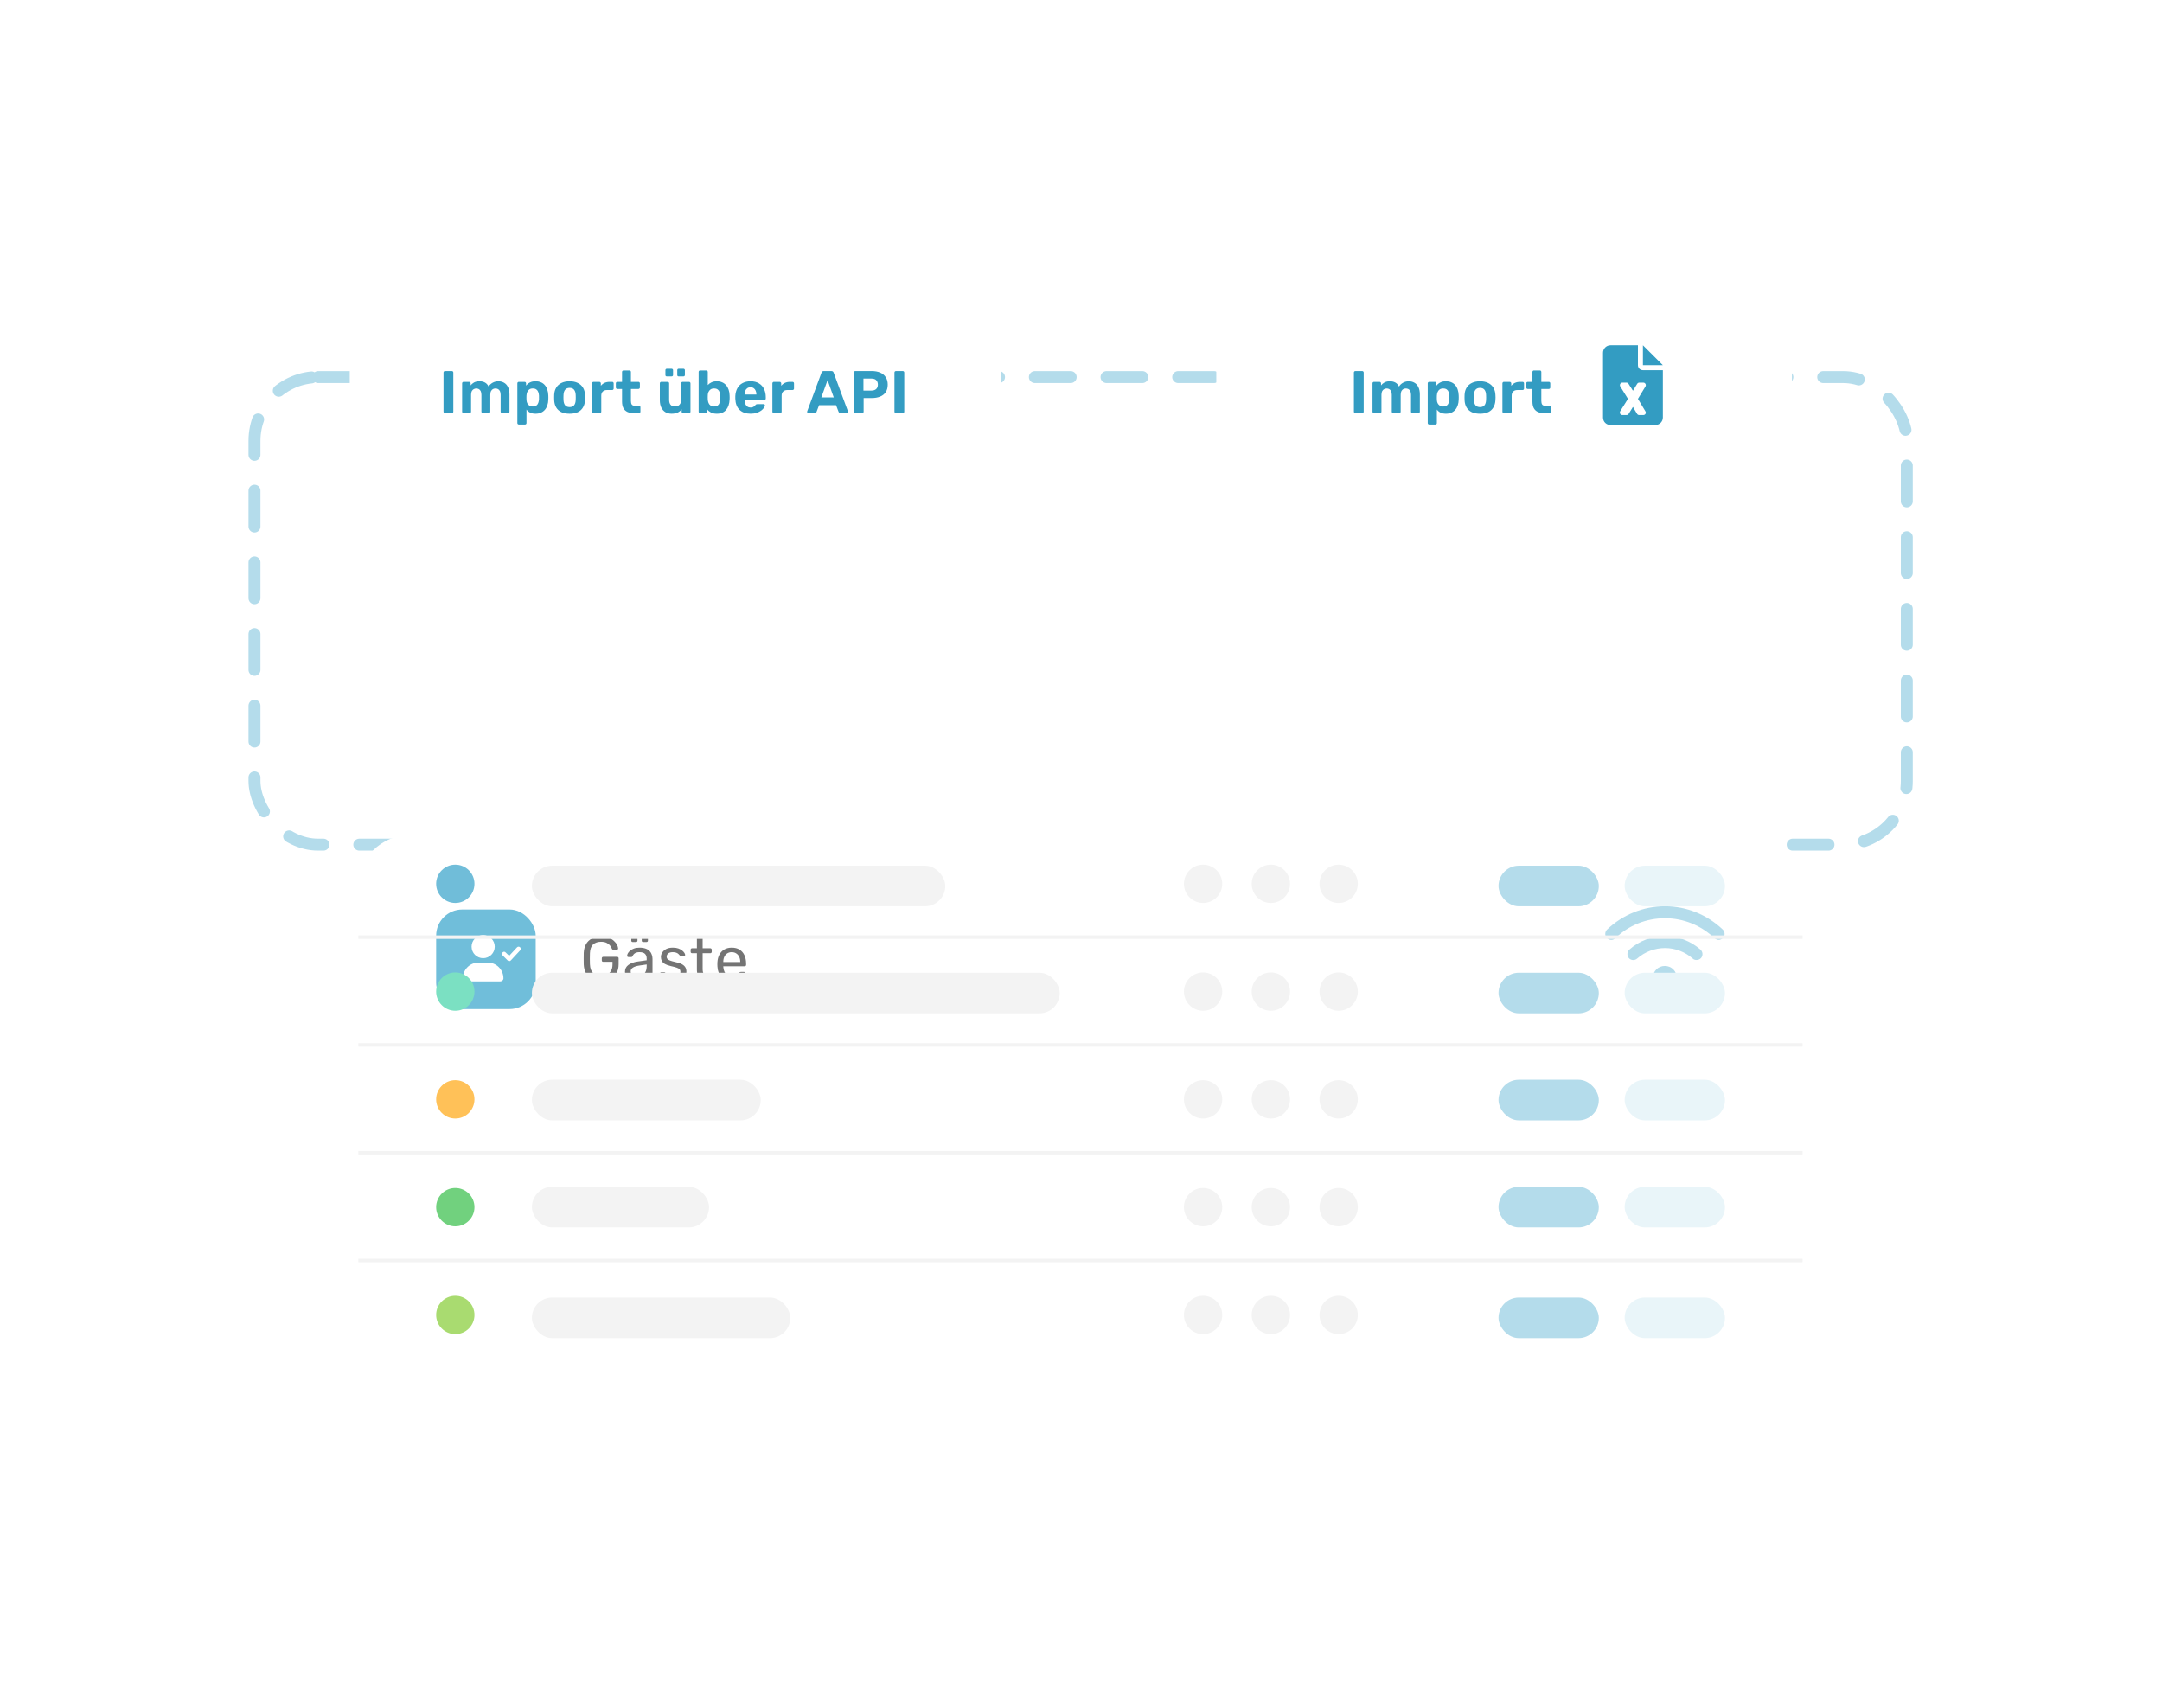 <svg width="543" height="429" viewBox="0 0 543 429" fill="none" xmlns="http://www.w3.org/2000/svg">
<rect x="63.913" y="94.707" width="414.993" height="117.424" rx="16" stroke="#B4DCEB" stroke-width="3" stroke-linecap="round" stroke-linejoin="round" stroke-dasharray="9 9"/>
<g filter="url(#filter0_dddd_1811_164)">
<rect x="89.841" y="148.276" width="363.138" height="207.52" rx="13.223" fill="white"/>
<path d="M418.134 181.197C419.82 181.197 421.131 182.509 421.131 184.195C421.131 185.834 419.773 187.192 418.134 187.192C416.448 187.192 415.136 185.834 415.136 184.195C415.136 182.509 416.448 181.197 418.134 181.197ZM418.181 173.704C421.459 173.704 424.597 174.922 427.079 177.076C427.688 177.638 427.782 178.575 427.22 179.23C426.892 179.558 426.517 179.699 426.096 179.699C425.721 179.699 425.393 179.605 425.112 179.324C423.192 177.638 420.71 176.701 418.181 176.701C415.605 176.701 413.123 177.638 411.202 179.324C410.594 179.886 409.657 179.839 409.095 179.23C408.58 178.575 408.626 177.638 409.235 177.076C411.718 174.875 414.855 173.704 418.181 173.704ZM432.699 172.065C433.261 172.627 433.308 173.61 432.746 174.172C432.418 174.5 432.044 174.641 431.669 174.641C431.294 174.641 430.92 174.5 430.592 174.219C427.22 170.987 422.817 169.208 418.181 169.208C413.497 169.208 409.048 170.987 405.723 174.219C405.114 174.828 404.177 174.781 403.568 174.172C403.006 173.61 403.053 172.627 403.615 172.065C407.549 168.318 412.701 166.21 418.181 166.21C423.613 166.21 428.765 168.318 432.699 172.065Z" fill="#B4DCEB"/>
<path d="M150.962 184.987C150.05 184.987 149.273 184.816 148.631 184.475C147.999 184.133 147.512 183.651 147.171 183.03C146.839 182.408 146.653 181.678 146.611 180.839C146.601 180.383 146.596 179.902 146.596 179.394C146.596 178.876 146.601 178.384 146.611 177.918C146.653 177.079 146.839 176.354 147.171 175.743C147.512 175.132 148.005 174.655 148.647 174.313C149.289 173.972 150.061 173.801 150.962 173.801C151.697 173.801 152.334 173.904 152.873 174.111C153.411 174.319 153.852 174.583 154.193 174.904C154.546 175.215 154.805 175.541 154.97 175.883C155.146 176.224 155.24 176.525 155.25 176.784C155.26 176.877 155.234 176.955 155.172 177.017C155.11 177.069 155.027 177.095 154.924 177.095H154.007C153.903 177.095 153.826 177.074 153.774 177.032C153.733 176.991 153.691 176.918 153.65 176.815C153.556 176.546 153.401 176.281 153.184 176.022C152.976 175.764 152.692 175.551 152.329 175.385C151.977 175.209 151.521 175.121 150.962 175.121C150.143 175.121 149.481 175.344 148.973 175.789C148.476 176.235 148.206 176.97 148.165 177.996C148.134 178.918 148.134 179.839 148.165 180.761C148.206 181.797 148.481 182.543 148.989 182.999C149.496 183.444 150.159 183.667 150.977 183.667C151.526 183.667 152.013 183.568 152.438 183.372C152.873 183.164 153.215 182.848 153.463 182.424C153.712 181.999 153.836 181.46 153.836 180.808V180.155H151.506C151.402 180.155 151.314 180.124 151.241 180.062C151.179 179.99 151.148 179.896 151.148 179.782V179.285C151.148 179.171 151.179 179.083 151.241 179.021C151.314 178.949 151.402 178.912 151.506 178.912H155.017C155.131 178.912 155.219 178.949 155.281 179.021C155.343 179.083 155.374 179.171 155.374 179.285V180.777C155.374 181.626 155.198 182.367 154.846 182.999C154.504 183.63 154.002 184.123 153.339 184.475C152.676 184.816 151.884 184.987 150.962 184.987ZM159.797 184.987C159.279 184.987 158.808 184.884 158.383 184.677C157.959 184.469 157.617 184.19 157.358 183.838C157.099 183.485 156.969 183.087 156.969 182.641C156.969 181.927 157.259 181.357 157.839 180.932C158.42 180.508 159.176 180.228 160.108 180.093L162.423 179.767V179.316C162.423 178.819 162.278 178.431 161.988 178.151C161.708 177.871 161.247 177.732 160.605 177.732C160.139 177.732 159.761 177.825 159.471 178.011C159.191 178.198 158.994 178.436 158.88 178.726C158.818 178.881 158.71 178.959 158.554 178.959H157.855C157.741 178.959 157.653 178.928 157.591 178.866C157.539 178.793 157.513 178.71 157.513 178.617C157.513 178.462 157.57 178.27 157.684 178.042C157.808 177.814 157.995 177.592 158.243 177.374C158.492 177.157 158.808 176.975 159.191 176.83C159.585 176.675 160.061 176.597 160.621 176.597C161.242 176.597 161.765 176.68 162.19 176.846C162.615 177.001 162.946 177.214 163.184 177.483C163.433 177.752 163.609 178.058 163.713 178.4C163.826 178.741 163.883 179.088 163.883 179.441V184.475C163.883 184.578 163.847 184.666 163.775 184.739C163.713 184.801 163.63 184.832 163.526 184.832H162.811C162.697 184.832 162.609 184.801 162.547 184.739C162.485 184.666 162.454 184.578 162.454 184.475V183.807C162.319 183.993 162.138 184.179 161.91 184.366C161.682 184.542 161.398 184.692 161.056 184.816C160.714 184.93 160.294 184.987 159.797 184.987ZM160.123 183.822C160.548 183.822 160.937 183.734 161.289 183.558C161.641 183.372 161.915 183.087 162.112 182.703C162.319 182.32 162.423 181.839 162.423 181.258V180.823L160.621 181.088C159.885 181.191 159.331 181.367 158.958 181.616C158.585 181.854 158.399 182.16 158.399 182.533C158.399 182.823 158.482 183.066 158.647 183.263C158.824 183.449 159.041 183.589 159.3 183.682C159.569 183.776 159.844 183.822 160.123 183.822ZM161.537 175.183C161.423 175.183 161.335 175.152 161.273 175.09C161.211 175.028 161.18 174.945 161.18 174.842V174.003C161.18 173.899 161.211 173.816 161.273 173.754C161.335 173.682 161.423 173.645 161.537 173.645H162.376C162.48 173.645 162.563 173.682 162.625 173.754C162.697 173.816 162.734 173.899 162.734 174.003V174.842C162.734 174.945 162.697 175.028 162.625 175.09C162.563 175.152 162.48 175.183 162.376 175.183H161.537ZM158.896 175.183C158.792 175.183 158.71 175.152 158.647 175.09C158.585 175.028 158.554 174.945 158.554 174.842V174.003C158.554 173.899 158.585 173.816 158.647 173.754C158.71 173.682 158.792 173.645 158.896 173.645H159.751C159.854 173.645 159.937 173.682 159.999 173.754C160.072 173.816 160.108 173.899 160.108 174.003V174.842C160.108 174.945 160.072 175.028 159.999 175.09C159.937 175.152 159.854 175.183 159.751 175.183H158.896ZM169.069 184.987C168.489 184.987 167.992 184.915 167.578 184.77C167.163 184.625 166.827 184.449 166.568 184.242C166.309 184.034 166.112 183.827 165.977 183.62C165.853 183.413 165.786 183.247 165.775 183.123C165.765 183.009 165.801 182.921 165.884 182.859C165.967 182.797 166.05 182.766 166.133 182.766H166.816C166.878 182.766 166.925 182.776 166.956 182.797C166.997 182.807 167.049 182.848 167.111 182.921C167.246 183.066 167.396 183.211 167.562 183.356C167.728 183.501 167.93 183.62 168.168 183.713C168.417 183.807 168.722 183.853 169.085 183.853C169.613 183.853 170.048 183.755 170.39 183.558C170.732 183.351 170.902 183.05 170.902 182.657C170.902 182.398 170.83 182.191 170.685 182.035C170.55 181.88 170.302 181.74 169.939 181.616C169.587 181.492 169.1 181.362 168.479 181.227C167.857 181.082 167.365 180.906 167.003 180.699C166.64 180.482 166.381 180.228 166.226 179.938C166.07 179.637 165.993 179.301 165.993 178.928C165.993 178.545 166.107 178.177 166.335 177.825C166.562 177.462 166.894 177.167 167.329 176.939C167.774 176.711 168.328 176.597 168.991 176.597C169.53 176.597 169.991 176.665 170.374 176.799C170.757 176.934 171.073 177.105 171.322 177.312C171.571 177.509 171.757 177.706 171.881 177.902C172.006 178.099 172.073 178.265 172.083 178.4C172.094 178.503 172.063 178.591 171.99 178.664C171.918 178.726 171.835 178.757 171.741 178.757H171.089C171.016 178.757 170.954 178.741 170.902 178.71C170.861 178.679 170.82 178.643 170.778 178.602C170.675 178.467 170.55 178.332 170.405 178.198C170.271 178.063 170.089 177.954 169.861 177.871C169.644 177.778 169.354 177.732 168.991 177.732C168.474 177.732 168.085 177.84 167.826 178.058C167.567 178.275 167.438 178.55 167.438 178.881C167.438 179.078 167.495 179.254 167.609 179.41C167.723 179.565 167.94 179.705 168.261 179.829C168.582 179.953 169.059 180.088 169.691 180.233C170.374 180.368 170.913 180.549 171.306 180.777C171.7 181.005 171.98 181.269 172.145 181.569C172.311 181.87 172.394 182.217 172.394 182.61C172.394 183.045 172.265 183.444 172.006 183.807C171.757 184.169 171.384 184.459 170.887 184.677C170.4 184.884 169.794 184.987 169.069 184.987ZM177.487 184.832C176.907 184.832 176.436 184.723 176.073 184.506C175.711 184.278 175.446 183.962 175.281 183.558C175.115 183.144 175.032 182.657 175.032 182.097V177.996H173.82C173.717 177.996 173.629 177.965 173.556 177.902C173.494 177.83 173.463 177.742 173.463 177.638V177.11C173.463 177.006 173.494 176.924 173.556 176.861C173.629 176.789 173.717 176.753 173.82 176.753H175.032V174.158C175.032 174.054 175.063 173.972 175.125 173.909C175.198 173.837 175.286 173.801 175.389 173.801H176.12C176.223 173.801 176.306 173.837 176.368 173.909C176.441 173.972 176.477 174.054 176.477 174.158V176.753H178.404C178.507 176.753 178.59 176.789 178.652 176.861C178.725 176.924 178.761 177.006 178.761 177.11V177.638C178.761 177.742 178.725 177.83 178.652 177.902C178.59 177.965 178.507 177.996 178.404 177.996H176.477V181.989C176.477 182.476 176.56 182.859 176.726 183.138C176.891 183.418 177.187 183.558 177.611 183.558H178.559C178.663 183.558 178.745 183.594 178.808 183.667C178.88 183.729 178.916 183.812 178.916 183.915V184.475C178.916 184.578 178.88 184.666 178.808 184.739C178.745 184.801 178.663 184.832 178.559 184.832H177.487ZM183.774 184.987C182.707 184.987 181.857 184.661 181.226 184.009C180.594 183.346 180.247 182.444 180.185 181.305C180.174 181.17 180.169 181 180.169 180.792C180.169 180.575 180.174 180.399 180.185 180.264C180.226 179.529 180.397 178.886 180.697 178.337C180.998 177.778 181.407 177.348 181.925 177.048C182.453 176.748 183.069 176.597 183.774 176.597C184.561 176.597 185.219 176.763 185.747 177.095C186.286 177.426 186.695 177.897 186.974 178.508C187.254 179.12 187.394 179.834 187.394 180.653V180.917C187.394 181.031 187.358 181.119 187.285 181.181C187.223 181.243 187.14 181.274 187.036 181.274H181.661C181.661 181.284 181.661 181.305 181.661 181.336C181.661 181.367 181.661 181.393 181.661 181.414C181.681 181.839 181.775 182.237 181.94 182.61C182.106 182.973 182.344 183.268 182.655 183.496C182.966 183.724 183.339 183.838 183.774 183.838C184.147 183.838 184.457 183.781 184.706 183.667C184.955 183.553 185.157 183.429 185.312 183.294C185.467 183.149 185.571 183.04 185.623 182.968C185.716 182.833 185.788 182.755 185.84 182.735C185.892 182.703 185.975 182.688 186.089 182.688H186.835C186.938 182.688 187.021 182.719 187.083 182.781C187.156 182.833 187.187 182.911 187.176 183.014C187.166 183.17 187.083 183.361 186.928 183.589C186.772 183.807 186.55 184.024 186.26 184.242C185.97 184.459 185.617 184.64 185.203 184.785C184.789 184.92 184.312 184.987 183.774 184.987ZM181.661 180.202H185.918V180.155C185.918 179.689 185.83 179.275 185.654 178.912C185.488 178.55 185.245 178.265 184.923 178.058C184.602 177.84 184.219 177.732 183.774 177.732C183.328 177.732 182.945 177.84 182.624 178.058C182.313 178.265 182.075 178.55 181.909 178.912C181.744 179.275 181.661 179.689 181.661 180.155V180.202Z" fill="#747474"/>
<rect x="109.853" y="167.329" width="24.381" height="24.381" rx="6.251" fill="#70BEDA" stroke="#70BEDA" stroke-width="0.622"/>
<path d="M122.485 180.342C124.667 180.342 126.44 182.115 126.44 184.297C126.44 184.729 126.076 185.07 125.644 185.07H117.03C116.598 185.07 116.257 184.729 116.257 184.297C116.257 182.115 118.007 180.342 120.189 180.342H122.485ZM121.348 179.251C119.734 179.251 118.439 177.956 118.439 176.342C118.439 174.751 119.734 173.432 121.348 173.432C122.939 173.432 124.258 174.751 124.258 176.342C124.258 177.956 122.939 179.251 121.348 179.251ZM130.622 176.501C130.849 176.705 130.849 177.046 130.645 177.274L128.281 179.819C128.19 179.933 128.031 179.978 127.894 179.978C127.735 179.978 127.599 179.933 127.508 179.819L126.235 178.546C126.008 178.342 126.008 178.001 126.235 177.796C126.44 177.569 126.781 177.569 126.985 177.796L127.872 178.66L129.849 176.524C130.054 176.296 130.395 176.296 130.622 176.501Z" fill="white"/>
</g>
<g style="mix-blend-mode:multiply">
<path d="M89.996 316.577H452.727" stroke="#F3F3F3" stroke-width="0.877" stroke-miterlimit="10"/>
</g>
<g style="mix-blend-mode:multiply">
<path d="M89.996 289.507H452.727" stroke="#F3F3F3" stroke-width="0.877" stroke-miterlimit="10"/>
</g>
<g style="mix-blend-mode:multiply">
<path d="M89.996 262.438H452.727" stroke="#F3F3F3" stroke-width="0.877" stroke-miterlimit="10"/>
</g>
<g style="mix-blend-mode:multiply">
<path d="M89.996 235.367H452.727" stroke="#F3F3F3" stroke-width="0.877" stroke-miterlimit="10"/>
</g>
<path d="M114.352 226.783C117.009 226.783 119.164 224.629 119.164 221.972C119.164 219.314 117.009 217.16 114.352 217.16C111.695 217.16 109.541 219.314 109.541 221.972C109.541 224.629 111.695 226.783 114.352 226.783Z" fill="#70BDD9"/>
<path d="M114.352 253.853C117.009 253.853 119.164 251.699 119.164 249.042C119.164 246.385 117.009 244.23 114.352 244.23C111.695 244.23 109.541 246.385 109.541 249.042C109.541 251.699 111.695 253.853 114.352 253.853Z" fill="#7BE0C2"/>
<path d="M114.352 280.923C117.009 280.923 119.164 278.769 119.164 276.111C119.164 273.454 117.009 271.3 114.352 271.3C111.695 271.3 109.541 273.454 109.541 276.111C109.541 278.769 111.695 280.923 114.352 280.923Z" fill="#FFC158"/>
<path d="M114.352 307.991C117.009 307.991 119.164 305.837 119.164 303.18C119.164 300.522 117.009 298.368 114.352 298.368C111.695 298.368 109.541 300.522 109.541 303.18C109.541 305.837 111.695 307.991 114.352 307.991Z" fill="#71D17E"/>
<path d="M114.352 335.071C117.009 335.071 119.164 332.917 119.164 330.26C119.164 327.602 117.009 325.448 114.352 325.448C111.695 325.448 109.541 327.602 109.541 330.26C109.541 332.917 111.695 335.071 114.352 335.071Z" fill="#A9DB70"/>
<path d="M302.16 226.784C304.817 226.784 306.972 224.63 306.972 221.973C306.972 219.315 304.817 217.161 302.16 217.161C299.503 217.161 297.349 219.315 297.349 221.973C297.349 224.63 299.503 226.784 302.16 226.784Z" fill="#F3F3F3"/>
<path d="M302.16 253.853C304.817 253.853 306.972 251.699 306.972 249.042C306.972 246.385 304.817 244.23 302.16 244.23C299.503 244.23 297.349 246.385 297.349 249.042C297.349 251.699 299.503 253.853 302.16 253.853Z" fill="#F3F3F3"/>
<path d="M302.16 280.923C304.817 280.923 306.972 278.769 306.972 276.111C306.972 273.454 304.817 271.3 302.16 271.3C299.503 271.3 297.349 273.454 297.349 276.111C297.349 278.769 299.503 280.923 302.16 280.923Z" fill="#F3F3F3"/>
<path d="M302.16 307.992C304.817 307.992 306.972 305.838 306.972 303.181C306.972 300.523 304.817 298.369 302.16 298.369C299.503 298.369 297.349 300.523 297.349 303.181C297.349 305.838 299.503 307.992 302.16 307.992Z" fill="#F3F3F3"/>
<path d="M302.16 335.071C304.817 335.071 306.972 332.917 306.972 330.26C306.972 327.602 304.817 325.448 302.16 325.448C299.503 325.448 297.349 327.602 297.349 330.26C297.349 332.917 299.503 335.071 302.16 335.071Z" fill="#F3F3F3"/>
<path d="M319.186 226.784C321.844 226.784 323.998 224.63 323.998 221.973C323.998 219.315 321.844 217.161 319.186 217.161C316.529 217.161 314.375 219.315 314.375 221.973C314.375 224.63 316.529 226.784 319.186 226.784Z" fill="#F3F3F3"/>
<path d="M319.186 253.853C321.844 253.853 323.998 251.699 323.998 249.042C323.998 246.385 321.844 244.23 319.186 244.23C316.529 244.23 314.375 246.385 314.375 249.042C314.375 251.699 316.529 253.853 319.186 253.853Z" fill="#F3F3F3"/>
<path d="M319.186 280.923C321.844 280.923 323.998 278.769 323.998 276.111C323.998 273.454 321.844 271.3 319.186 271.3C316.529 271.3 314.375 273.454 314.375 276.111C314.375 278.769 316.529 280.923 319.186 280.923Z" fill="#F3F3F3"/>
<path d="M319.186 307.992C321.844 307.992 323.998 305.838 323.998 303.181C323.998 300.523 321.844 298.369 319.186 298.369C316.529 298.369 314.375 300.523 314.375 303.181C314.375 305.838 316.529 307.992 319.186 307.992Z" fill="#F3F3F3"/>
<path d="M319.186 335.071C321.844 335.071 323.998 332.917 323.998 330.26C323.998 327.602 321.844 325.448 319.186 325.448C316.529 325.448 314.375 327.602 314.375 330.26C314.375 332.917 316.529 335.071 319.186 335.071Z" fill="#F3F3F3"/>
<path d="M336.213 226.784C338.87 226.784 341.024 224.63 341.024 221.973C341.024 219.315 338.87 217.161 336.213 217.161C333.556 217.161 331.401 219.315 331.401 221.973C331.401 224.63 333.556 226.784 336.213 226.784Z" fill="#F3F3F3"/>
<path d="M336.213 253.853C338.87 253.853 341.024 251.699 341.024 249.042C341.024 246.385 338.87 244.23 336.213 244.23C333.556 244.23 331.401 246.385 331.401 249.042C331.401 251.699 333.556 253.853 336.213 253.853Z" fill="#F3F3F3"/>
<path d="M336.213 280.923C338.87 280.923 341.024 278.769 341.024 276.111C341.024 273.454 338.87 271.3 336.213 271.3C333.556 271.3 331.401 273.454 331.401 276.111C331.401 278.769 333.556 280.923 336.213 280.923Z" fill="#F3F3F3"/>
<path d="M336.213 307.991C338.87 307.991 341.024 305.837 341.024 303.18C341.024 300.522 338.87 298.368 336.213 298.368C333.556 298.368 331.401 300.522 331.401 303.18C331.401 305.837 333.556 307.991 336.213 307.991Z" fill="#F3F3F3"/>
<path d="M336.213 335.071C338.87 335.071 341.024 332.917 341.024 330.26C341.024 327.602 338.87 325.448 336.213 325.448C333.556 325.448 331.401 327.602 331.401 330.26C331.401 332.917 333.556 335.071 336.213 335.071Z" fill="#F3F3F3"/>
<rect x="133.589" y="325.884" width="64.893" height="10.197" rx="5.099" fill="#F3F3F3"/>
<rect x="133.589" y="298.073" width="44.499" height="10.198" rx="5.099" fill="#F3F3F3"/>
<rect x="133.589" y="271.189" width="57.476" height="10.197" rx="5.099" fill="#F3F3F3"/>
<rect x="133.589" y="244.304" width="132.567" height="10.197" rx="5.099" fill="#F3F3F3"/>
<rect x="133.589" y="217.421" width="103.828" height="10.197" rx="5.099" fill="#F3F3F3"/>
<rect x="376.359" y="325.884" width="25.194" height="10.197" rx="5.099" fill="#B4DCEB"/>
<rect x="376.359" y="298.073" width="25.194" height="10.198" rx="5.099" fill="#B4DCEB"/>
<rect x="376.359" y="271.189" width="25.194" height="10.197" rx="5.099" fill="#B4DCEB"/>
<rect x="376.359" y="244.304" width="25.194" height="10.197" rx="5.099" fill="#B4DCEB"/>
<rect x="376.359" y="217.421" width="25.194" height="10.197" rx="5.099" fill="#B4DCEB"/>
<rect x="408.043" y="325.884" width="25.194" height="10.197" rx="5.099" fill="#E9F5F9"/>
<rect x="408.043" y="298.073" width="25.194" height="10.198" rx="5.099" fill="#E9F5F9"/>
<rect x="408.043" y="271.189" width="25.194" height="10.197" rx="5.099" fill="#E9F5F9"/>
<rect x="408.043" y="244.304" width="25.194" height="10.197" rx="5.099" fill="#E9F5F9"/>
<rect x="408.043" y="217.421" width="25.194" height="10.197" rx="5.099" fill="#E9F5F9"/>
<g filter="url(#filter1_d_1811_164)">
<rect x="89.841" y="73.378" width="163.658" height="48.659" rx="12" fill="white"/>
<path d="M113.769 103.757C113.658 103.757 113.568 103.722 113.497 103.651C113.427 103.581 113.391 103.49 113.391 103.38V93.569C113.391 93.459 113.427 93.368 113.497 93.298C113.568 93.227 113.658 93.192 113.769 93.192H115.474C115.585 93.192 115.675 93.227 115.746 93.298C115.816 93.368 115.852 93.459 115.852 93.569V103.38C115.852 103.49 115.816 103.581 115.746 103.651C115.675 103.722 115.585 103.757 115.474 103.757H113.769ZM118.425 103.757C118.325 103.757 118.239 103.722 118.169 103.651C118.098 103.581 118.063 103.49 118.063 103.38V96.286C118.063 96.175 118.098 96.085 118.169 96.014C118.239 95.944 118.325 95.909 118.425 95.909H119.829C119.93 95.909 120.015 95.944 120.086 96.014C120.166 96.085 120.206 96.175 120.206 96.286V96.799C120.408 96.517 120.684 96.276 121.036 96.075C121.399 95.874 121.826 95.768 122.319 95.758C123.487 95.738 124.286 96.18 124.719 97.086C124.95 96.694 125.283 96.377 125.715 96.135C126.158 95.884 126.641 95.758 127.164 95.758C127.687 95.758 128.16 95.879 128.583 96.12C129.005 96.351 129.337 96.714 129.579 97.207C129.83 97.69 129.956 98.314 129.956 99.078V103.38C129.956 103.49 129.921 103.581 129.851 103.651C129.78 103.722 129.695 103.757 129.594 103.757H128.1C127.999 103.757 127.914 103.722 127.843 103.651C127.773 103.581 127.738 103.49 127.738 103.38V99.199C127.738 98.786 127.677 98.464 127.556 98.233C127.436 97.992 127.275 97.82 127.073 97.72C126.882 97.619 126.666 97.569 126.425 97.569C126.213 97.569 126.007 97.619 125.806 97.72C125.615 97.82 125.454 97.992 125.323 98.233C125.202 98.464 125.142 98.786 125.142 99.199V103.38C125.142 103.49 125.106 103.581 125.036 103.651C124.966 103.722 124.875 103.757 124.764 103.757H123.285C123.175 103.757 123.084 103.722 123.014 103.651C122.943 103.581 122.908 103.49 122.908 103.38V99.199C122.908 98.786 122.848 98.464 122.727 98.233C122.606 97.992 122.445 97.82 122.244 97.72C122.053 97.619 121.841 97.569 121.61 97.569C121.399 97.569 121.192 97.624 120.991 97.735C120.79 97.835 120.624 98.002 120.493 98.233C120.372 98.464 120.312 98.781 120.312 99.184V103.38C120.312 103.49 120.277 103.581 120.206 103.651C120.136 103.722 120.05 103.757 119.95 103.757H118.425ZM132.313 106.624C132.203 106.624 132.112 106.589 132.042 106.519C131.971 106.448 131.936 106.358 131.936 106.247V96.286C131.936 96.175 131.971 96.085 132.042 96.014C132.112 95.944 132.203 95.909 132.313 95.909H133.747C133.858 95.909 133.948 95.944 134.019 96.014C134.089 96.085 134.124 96.175 134.124 96.286V96.86C134.366 96.538 134.678 96.276 135.06 96.075C135.442 95.864 135.92 95.758 136.494 95.758C137.017 95.758 137.47 95.843 137.852 96.014C138.245 96.175 138.572 96.412 138.833 96.724C139.105 97.026 139.311 97.393 139.452 97.826C139.603 98.258 139.689 98.746 139.709 99.29C139.719 99.481 139.724 99.662 139.724 99.833C139.724 100.004 139.719 100.19 139.709 100.391C139.699 100.904 139.618 101.377 139.467 101.81C139.326 102.243 139.12 102.615 138.848 102.927C138.577 103.239 138.245 103.48 137.852 103.651C137.47 103.822 137.017 103.908 136.494 103.908C135.981 103.908 135.533 103.817 135.151 103.636C134.778 103.445 134.472 103.188 134.23 102.866V106.247C134.23 106.358 134.195 106.448 134.124 106.519C134.054 106.589 133.968 106.624 133.868 106.624H132.313ZM135.815 102.097C136.197 102.097 136.499 102.016 136.72 101.855C136.942 101.684 137.098 101.463 137.188 101.191C137.289 100.919 137.349 100.623 137.369 100.301C137.389 99.989 137.389 99.677 137.369 99.365C137.349 99.043 137.289 98.746 137.188 98.475C137.098 98.203 136.942 97.987 136.72 97.826C136.499 97.654 136.197 97.569 135.815 97.569C135.442 97.569 135.141 97.654 134.909 97.826C134.678 97.996 134.512 98.213 134.411 98.475C134.311 98.736 134.25 99.018 134.23 99.32C134.22 99.501 134.215 99.687 134.215 99.878C134.215 100.069 134.22 100.26 134.23 100.452C134.24 100.733 134.3 101 134.411 101.251C134.532 101.493 134.703 101.694 134.924 101.855C135.156 102.016 135.453 102.097 135.815 102.097ZM145.068 103.908C144.232 103.908 143.533 103.772 142.97 103.5C142.406 103.219 141.974 102.821 141.672 102.308C141.38 101.795 141.219 101.196 141.189 100.512C141.179 100.311 141.174 100.084 141.174 99.833C141.174 99.571 141.179 99.345 141.189 99.154C141.219 98.459 141.39 97.861 141.702 97.358C142.014 96.844 142.451 96.452 143.015 96.18C143.578 95.899 144.263 95.758 145.068 95.758C145.862 95.758 146.542 95.899 147.105 96.18C147.668 96.452 148.106 96.844 148.418 97.358C148.73 97.861 148.901 98.459 148.931 99.154C148.951 99.345 148.961 99.571 148.961 99.833C148.961 100.084 148.951 100.311 148.931 100.512C148.901 101.196 148.735 101.795 148.433 102.308C148.141 102.821 147.714 103.219 147.15 103.5C146.587 103.772 145.893 103.908 145.068 103.908ZM145.068 102.248C145.561 102.248 145.933 102.097 146.184 101.795C146.436 101.483 146.572 101.03 146.592 100.436C146.602 100.286 146.607 100.084 146.607 99.833C146.607 99.581 146.602 99.38 146.592 99.229C146.572 98.645 146.436 98.198 146.184 97.886C145.933 97.574 145.561 97.418 145.068 97.418C144.575 97.418 144.197 97.574 143.936 97.886C143.684 98.198 143.548 98.645 143.528 99.229C143.518 99.38 143.513 99.581 143.513 99.833C143.513 100.084 143.518 100.286 143.528 100.436C143.548 101.03 143.684 101.483 143.936 101.795C144.197 102.097 144.575 102.248 145.068 102.248ZM151.053 103.757C150.952 103.757 150.867 103.722 150.796 103.651C150.726 103.581 150.691 103.49 150.691 103.38V96.286C150.691 96.185 150.726 96.1 150.796 96.029C150.867 95.949 150.952 95.909 151.053 95.909H152.532C152.633 95.909 152.718 95.949 152.789 96.029C152.869 96.1 152.909 96.185 152.909 96.286V96.89C153.161 96.578 153.468 96.336 153.83 96.165C154.202 95.994 154.63 95.909 155.113 95.909H155.762C155.862 95.909 155.948 95.944 156.018 96.014C156.089 96.085 156.124 96.175 156.124 96.286V97.584C156.124 97.695 156.089 97.785 156.018 97.856C155.948 97.926 155.862 97.961 155.762 97.961H154.434C153.991 97.961 153.644 98.087 153.392 98.339C153.141 98.58 153.015 98.927 153.015 99.38V103.38C153.015 103.49 152.98 103.581 152.909 103.651C152.839 103.722 152.748 103.757 152.638 103.757H151.053ZM161.174 103.757C160.55 103.757 160.016 103.656 159.574 103.455C159.131 103.244 158.794 102.922 158.563 102.489C158.341 102.056 158.231 101.513 158.231 100.859V97.69H157.053C156.943 97.69 156.852 97.654 156.782 97.584C156.711 97.514 156.676 97.423 156.676 97.312V96.286C156.676 96.175 156.711 96.085 156.782 96.014C156.852 95.944 156.943 95.909 157.053 95.909H158.231V93.418C158.231 93.308 158.266 93.217 158.336 93.147C158.417 93.076 158.507 93.041 158.608 93.041H160.087C160.198 93.041 160.288 93.076 160.359 93.147C160.429 93.217 160.464 93.308 160.464 93.418V95.909H162.351C162.451 95.909 162.537 95.944 162.607 96.014C162.678 96.085 162.713 96.175 162.713 96.286V97.312C162.713 97.423 162.678 97.514 162.607 97.584C162.537 97.654 162.451 97.69 162.351 97.69H160.464V100.678C160.464 101.06 160.53 101.362 160.66 101.584C160.801 101.795 161.043 101.9 161.385 101.9H162.487C162.587 101.9 162.673 101.936 162.743 102.006C162.814 102.077 162.849 102.162 162.849 102.263V103.38C162.849 103.49 162.814 103.581 162.743 103.651C162.673 103.722 162.587 103.757 162.487 103.757H161.174ZM170.681 103.908C170.097 103.908 169.579 103.777 169.127 103.515C168.684 103.244 168.337 102.856 168.085 102.353C167.844 101.84 167.723 101.221 167.723 100.497V96.286C167.723 96.175 167.758 96.085 167.829 96.014C167.899 95.944 167.985 95.909 168.085 95.909H169.685C169.796 95.909 169.886 95.944 169.957 96.014C170.027 96.085 170.062 96.175 170.062 96.286V100.406C170.062 101.533 170.555 102.097 171.541 102.097C172.014 102.097 172.386 101.951 172.658 101.659C172.94 101.357 173.081 100.94 173.081 100.406V96.286C173.081 96.175 173.116 96.085 173.186 96.014C173.257 95.944 173.347 95.909 173.458 95.909H175.058C175.158 95.909 175.244 95.944 175.314 96.014C175.385 96.085 175.42 96.175 175.42 96.286V103.38C175.42 103.49 175.385 103.581 175.314 103.651C175.244 103.722 175.158 103.757 175.058 103.757H173.579C173.468 103.757 173.378 103.722 173.307 103.651C173.237 103.581 173.201 103.49 173.201 103.38V102.791C172.94 103.153 172.603 103.43 172.19 103.621C171.778 103.812 171.275 103.908 170.681 103.908ZM172.432 94.535C172.331 94.535 172.251 94.505 172.19 94.445C172.13 94.384 172.1 94.304 172.1 94.203V92.966C172.1 92.865 172.13 92.785 172.19 92.724C172.251 92.654 172.331 92.619 172.432 92.619H173.669C173.77 92.619 173.85 92.654 173.911 92.724C173.981 92.785 174.016 92.865 174.016 92.966V94.203C174.016 94.304 173.981 94.384 173.911 94.445C173.85 94.505 173.77 94.535 173.669 94.535H172.432ZM169.459 94.535C169.358 94.535 169.277 94.505 169.217 94.445C169.157 94.384 169.127 94.304 169.127 94.203V92.966C169.127 92.865 169.157 92.785 169.217 92.724C169.277 92.654 169.358 92.619 169.459 92.619H170.696C170.797 92.619 170.877 92.654 170.938 92.724C171.008 92.785 171.043 92.865 171.043 92.966V94.203C171.043 94.304 171.008 94.384 170.938 94.445C170.877 94.505 170.797 94.535 170.696 94.535H169.459ZM182.028 103.908C181.455 103.908 180.977 103.812 180.595 103.621C180.212 103.42 179.9 103.168 179.659 102.866V103.38C179.659 103.49 179.624 103.581 179.553 103.651C179.483 103.722 179.392 103.757 179.282 103.757H177.848C177.737 103.757 177.647 103.722 177.576 103.651C177.506 103.581 177.471 103.49 177.471 103.38V93.418C177.471 93.308 177.506 93.217 177.576 93.147C177.647 93.076 177.737 93.041 177.848 93.041H179.402C179.503 93.041 179.589 93.076 179.659 93.147C179.729 93.217 179.765 93.308 179.765 93.418V96.709C180.016 96.427 180.328 96.201 180.7 96.029C181.073 95.848 181.515 95.758 182.028 95.758C182.552 95.758 183.004 95.848 183.387 96.029C183.779 96.201 184.111 96.447 184.383 96.769C184.655 97.081 184.861 97.453 185.002 97.886C185.153 98.319 185.233 98.796 185.243 99.32C185.253 99.501 185.258 99.672 185.258 99.833C185.258 99.984 185.253 100.155 185.243 100.346C185.223 100.879 185.138 101.367 184.987 101.81C184.846 102.243 184.639 102.62 184.368 102.942C184.106 103.254 183.779 103.495 183.387 103.666C183.004 103.827 182.552 103.908 182.028 103.908ZM181.349 102.097C181.732 102.097 182.034 102.016 182.255 101.855C182.476 101.684 182.632 101.463 182.723 101.191C182.823 100.919 182.884 100.623 182.904 100.301C182.924 99.989 182.924 99.677 182.904 99.365C182.884 99.043 182.823 98.746 182.723 98.475C182.632 98.203 182.476 97.987 182.255 97.826C182.034 97.654 181.732 97.569 181.349 97.569C180.987 97.569 180.69 97.649 180.459 97.81C180.238 97.971 180.066 98.178 179.946 98.429C179.835 98.671 179.775 98.932 179.765 99.214C179.755 99.395 179.75 99.581 179.75 99.772C179.75 99.964 179.755 100.155 179.765 100.346C179.785 100.648 179.845 100.93 179.946 101.191C180.046 101.453 180.212 101.669 180.444 101.84C180.675 102.011 180.977 102.097 181.349 102.097ZM190.512 103.908C189.354 103.908 188.434 103.586 187.75 102.942C187.075 102.298 186.718 101.362 186.678 100.135C186.678 100.054 186.678 99.948 186.678 99.818C186.678 99.677 186.678 99.566 186.678 99.486C186.718 98.711 186.894 98.047 187.206 97.493C187.518 96.93 187.956 96.502 188.519 96.211C189.083 95.909 189.742 95.758 190.496 95.758C191.342 95.758 192.046 95.934 192.609 96.286C193.183 96.628 193.611 97.101 193.892 97.705C194.184 98.298 194.33 98.983 194.33 99.757V100.104C194.33 100.205 194.29 100.291 194.209 100.361C194.139 100.431 194.053 100.467 193.953 100.467H189.017C189.017 100.477 189.017 100.497 189.017 100.527C189.017 100.547 189.017 100.567 189.017 100.587C189.027 100.909 189.088 101.206 189.198 101.478C189.319 101.739 189.485 101.951 189.697 102.112C189.918 102.273 190.18 102.353 190.481 102.353C190.733 102.353 190.939 102.318 191.1 102.248C191.261 102.177 191.392 102.092 191.493 101.991C191.603 101.89 191.684 101.805 191.734 101.734C191.825 101.634 191.895 101.573 191.945 101.553C192.006 101.523 192.096 101.508 192.217 101.508H193.787C193.887 101.508 193.968 101.538 194.028 101.599C194.099 101.649 194.129 101.724 194.119 101.825C194.109 101.986 194.023 102.187 193.862 102.429C193.711 102.66 193.485 102.892 193.183 103.123C192.881 103.344 192.504 103.53 192.051 103.681C191.608 103.832 191.095 103.908 190.512 103.908ZM189.017 99.093H191.976V99.063C191.976 98.701 191.915 98.389 191.794 98.127C191.684 97.856 191.518 97.644 191.296 97.493C191.075 97.343 190.808 97.267 190.496 97.267C190.185 97.267 189.918 97.343 189.697 97.493C189.475 97.644 189.304 97.856 189.183 98.127C189.073 98.389 189.017 98.701 189.017 99.063V99.093ZM196.352 103.757C196.251 103.757 196.166 103.722 196.095 103.651C196.025 103.581 195.99 103.49 195.99 103.38V96.286C195.99 96.185 196.025 96.1 196.095 96.029C196.166 95.949 196.251 95.909 196.352 95.909H197.831C197.931 95.909 198.017 95.949 198.087 96.029C198.168 96.1 198.208 96.185 198.208 96.286V96.89C198.46 96.578 198.767 96.336 199.129 96.165C199.501 95.994 199.929 95.909 200.412 95.909H201.061C201.161 95.909 201.247 95.944 201.317 96.014C201.388 96.085 201.423 96.175 201.423 96.286V97.584C201.423 97.695 201.388 97.785 201.317 97.856C201.247 97.926 201.161 97.961 201.061 97.961H199.732C199.29 97.961 198.943 98.087 198.691 98.339C198.44 98.58 198.314 98.927 198.314 99.38V103.38C198.314 103.49 198.279 103.581 198.208 103.651C198.138 103.722 198.047 103.757 197.936 103.757H196.352ZM205.036 103.757C204.945 103.757 204.87 103.727 204.809 103.666C204.749 103.596 204.719 103.52 204.719 103.44C204.719 103.39 204.724 103.344 204.734 103.304L208.326 93.6C208.356 93.489 208.416 93.393 208.507 93.313C208.597 93.232 208.723 93.192 208.884 93.192H210.816C210.977 93.192 211.103 93.232 211.193 93.313C211.284 93.393 211.344 93.489 211.374 93.6L214.966 103.304C214.977 103.344 214.982 103.39 214.982 103.44C214.982 103.52 214.951 103.596 214.891 103.666C214.831 103.727 214.755 103.757 214.665 103.757H213.095C212.944 103.757 212.833 103.722 212.763 103.651C212.693 103.581 212.647 103.515 212.627 103.455L211.978 101.765H207.722L207.073 103.455C207.053 103.515 207.008 103.581 206.937 103.651C206.867 103.722 206.756 103.757 206.605 103.757H205.036ZM208.28 99.818H211.405L209.85 95.471L208.28 99.818ZM216.809 103.757C216.699 103.757 216.608 103.722 216.538 103.651C216.467 103.581 216.432 103.49 216.432 103.38V93.569C216.432 93.459 216.467 93.368 216.538 93.298C216.608 93.227 216.699 93.192 216.809 93.192H220.93C221.745 93.192 222.449 93.318 223.042 93.569C223.646 93.821 224.114 94.203 224.446 94.716C224.788 95.219 224.959 95.848 224.959 96.603C224.959 97.368 224.788 98.002 224.446 98.505C224.114 98.998 223.646 99.365 223.042 99.606C222.449 99.848 221.745 99.969 220.93 99.969H218.907V103.38C218.907 103.49 218.872 103.581 218.801 103.651C218.731 103.722 218.641 103.757 218.53 103.757H216.809ZM218.862 98.097H220.854C221.367 98.097 221.765 97.971 222.046 97.72C222.338 97.468 222.484 97.091 222.484 96.588C222.484 96.145 222.353 95.783 222.092 95.501C221.84 95.219 221.428 95.079 220.854 95.079H218.862V98.097ZM227.027 103.757C226.916 103.757 226.826 103.722 226.755 103.651C226.685 103.581 226.649 103.49 226.649 103.38V93.569C226.649 93.459 226.685 93.368 226.755 93.298C226.826 93.227 226.916 93.192 227.027 93.192H228.732C228.843 93.192 228.933 93.227 229.004 93.298C229.074 93.368 229.11 93.459 229.11 93.569V103.38C229.11 103.49 229.074 103.581 229.004 103.651C228.933 103.722 228.843 103.757 228.732 103.757H227.027Z" fill="#339CC2"/>
</g>
<g filter="url(#filter2_d_1811_164)">
<rect x="307.48" y="73.378" width="144.576" height="48.659" rx="12" fill="white"/>
<path d="M342.419 103.758C342.308 103.758 342.218 103.723 342.147 103.652C342.077 103.582 342.042 103.491 342.042 103.38V93.57C342.042 93.46 342.077 93.369 342.147 93.299C342.218 93.228 342.308 93.193 342.419 93.193H344.124C344.235 93.193 344.326 93.228 344.396 93.299C344.467 93.369 344.502 93.46 344.502 93.57V103.38C344.502 103.491 344.467 103.582 344.396 103.652C344.326 103.723 344.235 103.758 344.124 103.758H342.419ZM347.076 103.758C346.975 103.758 346.89 103.723 346.819 103.652C346.749 103.582 346.713 103.491 346.713 103.38V96.287C346.713 96.176 346.749 96.086 346.819 96.015C346.89 95.945 346.975 95.91 347.076 95.91H348.479C348.58 95.91 348.665 95.945 348.736 96.015C348.816 96.086 348.857 96.176 348.857 96.287V96.8C349.058 96.518 349.335 96.277 349.687 96.076C350.049 95.874 350.477 95.769 350.97 95.759C352.137 95.739 352.937 96.181 353.369 97.087C353.601 96.695 353.933 96.378 354.365 96.136C354.808 95.885 355.291 95.759 355.814 95.759C356.337 95.759 356.81 95.879 357.233 96.121C357.656 96.352 357.988 96.715 358.229 97.208C358.481 97.691 358.606 98.314 358.606 99.079V103.38C358.606 103.491 358.571 103.582 358.501 103.652C358.43 103.723 358.345 103.758 358.244 103.758H356.75C356.649 103.758 356.564 103.723 356.493 103.652C356.423 103.582 356.388 103.491 356.388 103.38V99.2C356.388 98.787 356.327 98.465 356.207 98.234C356.086 97.993 355.925 97.821 355.724 97.721C355.533 97.62 355.316 97.57 355.075 97.57C354.863 97.57 354.657 97.62 354.456 97.721C354.265 97.821 354.104 97.993 353.973 98.234C353.852 98.465 353.792 98.787 353.792 99.2V103.38C353.792 103.491 353.757 103.582 353.686 103.652C353.616 103.723 353.525 103.758 353.415 103.758H351.935C351.825 103.758 351.734 103.723 351.664 103.652C351.593 103.582 351.558 103.491 351.558 103.38V99.2C351.558 98.787 351.498 98.465 351.377 98.234C351.256 97.993 351.095 97.821 350.894 97.721C350.703 97.62 350.492 97.57 350.26 97.57C350.049 97.57 349.843 97.625 349.641 97.736C349.44 97.837 349.274 98.002 349.143 98.234C349.023 98.465 348.962 98.782 348.962 99.185V103.38C348.962 103.491 348.927 103.582 348.857 103.652C348.786 103.723 348.701 103.758 348.6 103.758H347.076ZM360.964 106.625C360.853 106.625 360.762 106.59 360.692 106.52C360.621 106.449 360.586 106.359 360.586 106.248V96.287C360.586 96.176 360.621 96.086 360.692 96.015C360.762 95.945 360.853 95.91 360.964 95.91H362.397C362.508 95.91 362.599 95.945 362.669 96.015C362.739 96.086 362.775 96.176 362.775 96.287V96.861C363.016 96.539 363.328 96.277 363.71 96.076C364.093 95.864 364.571 95.759 365.144 95.759C365.667 95.759 366.12 95.844 366.502 96.015C366.895 96.176 367.222 96.413 367.483 96.725C367.755 97.027 367.961 97.394 368.102 97.826C368.253 98.259 368.339 98.747 368.359 99.29C368.369 99.482 368.374 99.663 368.374 99.834C368.374 100.005 368.369 100.191 368.359 100.392C368.349 100.905 368.268 101.378 368.117 101.811C367.977 102.244 367.77 102.616 367.499 102.928C367.227 103.24 366.895 103.481 366.502 103.652C366.12 103.823 365.667 103.909 365.144 103.909C364.631 103.909 364.183 103.818 363.801 103.637C363.429 103.446 363.122 103.189 362.88 102.867V106.248C362.88 106.359 362.845 106.449 362.775 106.52C362.704 106.59 362.619 106.625 362.518 106.625H360.964ZM364.465 102.098C364.847 102.098 365.149 102.017 365.371 101.856C365.592 101.685 365.748 101.464 365.838 101.192C365.939 100.92 365.999 100.624 366.02 100.302C366.04 99.99 366.04 99.678 366.02 99.366C365.999 99.044 365.939 98.747 365.838 98.475C365.748 98.204 365.592 97.987 365.371 97.826C365.149 97.655 364.847 97.57 364.465 97.57C364.093 97.57 363.791 97.655 363.559 97.826C363.328 97.998 363.162 98.214 363.061 98.475C362.961 98.737 362.9 99.019 362.88 99.321C362.87 99.502 362.865 99.688 362.865 99.879C362.865 100.07 362.87 100.261 362.88 100.453C362.89 100.734 362.951 101.001 363.061 101.252C363.182 101.494 363.353 101.695 363.575 101.856C363.806 102.017 364.103 102.098 364.465 102.098ZM373.718 103.909C372.883 103.909 372.183 103.773 371.62 103.501C371.056 103.22 370.624 102.822 370.322 102.309C370.03 101.796 369.869 101.197 369.839 100.513C369.829 100.312 369.824 100.085 369.824 99.834C369.824 99.572 369.829 99.346 369.839 99.155C369.869 98.46 370.04 97.862 370.352 97.359C370.664 96.845 371.102 96.453 371.665 96.181C372.229 95.9 372.913 95.759 373.718 95.759C374.513 95.759 375.192 95.9 375.755 96.181C376.319 96.453 376.756 96.845 377.068 97.359C377.38 97.862 377.551 98.46 377.581 99.155C377.602 99.346 377.612 99.572 377.612 99.834C377.612 100.085 377.602 100.312 377.581 100.513C377.551 101.197 377.385 101.796 377.083 102.309C376.792 102.822 376.364 103.22 375.801 103.501C375.237 103.773 374.543 103.909 373.718 103.909ZM373.718 102.249C374.211 102.249 374.583 102.098 374.835 101.796C375.086 101.484 375.222 101.031 375.242 100.437C375.252 100.287 375.257 100.085 375.257 99.834C375.257 99.582 375.252 99.381 375.242 99.23C375.222 98.647 375.086 98.199 374.835 97.887C374.583 97.575 374.211 97.419 373.718 97.419C373.225 97.419 372.847 97.575 372.586 97.887C372.334 98.199 372.198 98.647 372.178 99.23C372.168 99.381 372.163 99.582 372.163 99.834C372.163 100.085 372.168 100.287 372.178 100.437C372.198 101.031 372.334 101.484 372.586 101.796C372.847 102.098 373.225 102.249 373.718 102.249ZM379.703 103.758C379.603 103.758 379.517 103.723 379.447 103.652C379.376 103.582 379.341 103.491 379.341 103.38V96.287C379.341 96.186 379.376 96.101 379.447 96.03C379.517 95.95 379.603 95.91 379.703 95.91H381.182C381.283 95.91 381.368 95.95 381.439 96.03C381.519 96.101 381.56 96.186 381.56 96.287V96.891C381.811 96.579 382.118 96.337 382.48 96.166C382.853 95.995 383.28 95.91 383.763 95.91H384.412C384.513 95.91 384.598 95.945 384.669 96.015C384.739 96.086 384.774 96.176 384.774 96.287V97.585C384.774 97.696 384.739 97.786 384.669 97.857C384.598 97.927 384.513 97.962 384.412 97.962H383.084C382.641 97.962 382.294 98.088 382.043 98.34C381.791 98.581 381.665 98.928 381.665 99.381V103.38C381.665 103.491 381.63 103.582 381.56 103.652C381.489 103.723 381.399 103.758 381.288 103.758H379.703ZM389.824 103.758C389.2 103.758 388.667 103.657 388.224 103.456C387.781 103.245 387.444 102.923 387.213 102.49C386.991 102.057 386.881 101.514 386.881 100.86V97.691H385.704C385.593 97.691 385.502 97.655 385.432 97.585C385.361 97.514 385.326 97.424 385.326 97.313V96.287C385.326 96.176 385.361 96.086 385.432 96.015C385.502 95.945 385.593 95.91 385.704 95.91H386.881V93.419C386.881 93.309 386.916 93.218 386.986 93.148C387.067 93.077 387.157 93.042 387.258 93.042H388.737C388.848 93.042 388.938 93.077 389.009 93.148C389.079 93.218 389.114 93.309 389.114 93.419V95.91H391.001C391.102 95.91 391.187 95.945 391.258 96.015C391.328 96.086 391.363 96.176 391.363 96.287V97.313C391.363 97.424 391.328 97.514 391.258 97.585C391.187 97.655 391.102 97.691 391.001 97.691H389.114V100.679C389.114 101.061 389.18 101.363 389.311 101.584C389.452 101.796 389.693 101.901 390.035 101.901H391.137C391.237 101.901 391.323 101.937 391.393 102.007C391.464 102.078 391.499 102.163 391.499 102.264V103.38C391.499 103.491 391.464 103.582 391.393 103.652C391.323 103.723 391.237 103.758 391.137 103.758H389.824Z" fill="#339CC2"/>
<path d="M413.377 91.72C413.377 92.424 413.924 92.972 414.629 92.972H419.638V104.869C419.638 105.926 418.777 106.748 417.76 106.748H406.489C405.432 106.748 404.61 105.926 404.61 104.869V88.589C404.61 87.572 405.432 86.711 406.489 86.711H413.377V91.72ZM415.255 97.082C415.529 96.651 415.216 96.103 414.746 96.103H413.69C413.494 96.103 413.298 96.221 413.181 96.416L412.124 98.138L411.028 96.416C410.911 96.221 410.715 96.103 410.52 96.103H409.463C408.993 96.103 408.68 96.651 408.954 97.082L410.872 100.173L408.915 103.304C408.68 103.734 408.993 104.243 409.463 104.243H410.52C410.715 104.243 410.911 104.165 411.028 103.969L412.124 102.208L413.181 103.969C413.298 104.165 413.494 104.243 413.69 104.243H414.746C415.216 104.243 415.529 103.734 415.255 103.304L413.377 100.173L415.255 97.082ZM414.629 86.711L419.638 91.72H414.629V86.711Z" fill="#339CC2"/>
</g>
<defs>
<filter id="filter0_dddd_1811_164" x="76.195" y="144.865" width="390.429" height="256.985" filterUnits="userSpaceOnUse" color-interpolation-filters="sRGB">
<feFlood flood-opacity="0" result="BackgroundImageFix"/>
<feColorMatrix in="SourceAlpha" type="matrix" values="0 0 0 0 0 0 0 0 0 0 0 0 0 0 0 0 0 0 127 0" result="hardAlpha"/>
<feOffset dy="1.706"/>
<feGaussianBlur stdDeviation="2.559"/>
<feColorMatrix type="matrix" values="0 0 0 0 0.592 0 0 0 0 0.592 0 0 0 0 0.592 0 0 0 0.06 0"/>
<feBlend mode="normal" in2="BackgroundImageFix" result="effect1_dropShadow_1811_164"/>
<feColorMatrix in="SourceAlpha" type="matrix" values="0 0 0 0 0 0 0 0 0 0 0 0 0 0 0 0 0 0 127 0" result="hardAlpha"/>
<feOffset dy="8.528"/>
<feGaussianBlur stdDeviation="4.264"/>
<feColorMatrix type="matrix" values="0 0 0 0 0.592 0 0 0 0 0.592 0 0 0 0 0.592 0 0 0 0.05 0"/>
<feBlend mode="normal" in2="effect1_dropShadow_1811_164" result="effect2_dropShadow_1811_164"/>
<feColorMatrix in="SourceAlpha" type="matrix" values="0 0 0 0 0 0 0 0 0 0 0 0 0 0 0 0 0 0 127 0" result="hardAlpha"/>
<feOffset dy="18.762"/>
<feGaussianBlur stdDeviation="5.117"/>
<feColorMatrix type="matrix" values="0 0 0 0 0.592 0 0 0 0 0.592 0 0 0 0 0.592 0 0 0 0.03 0"/>
<feBlend mode="normal" in2="effect2_dropShadow_1811_164" result="effect3_dropShadow_1811_164"/>
<feColorMatrix in="SourceAlpha" type="matrix" values="0 0 0 0 0 0 0 0 0 0 0 0 0 0 0 0 0 0 127 0" result="hardAlpha"/>
<feOffset dy="32.408"/>
<feGaussianBlur stdDeviation="6.823"/>
<feColorMatrix type="matrix" values="0 0 0 0 0.592 0 0 0 0 0.592 0 0 0 0 0.592 0 0 0 0.01 0"/>
<feBlend mode="normal" in2="effect3_dropShadow_1811_164" result="effect4_dropShadow_1811_164"/>
<feBlend mode="normal" in="SourceGraphic" in2="effect4_dropShadow_1811_164" result="shape"/>
</filter>
<filter id="filter1_d_1811_164" x="82.841" y="68.378" width="173.658" height="58.659" filterUnits="userSpaceOnUse" color-interpolation-filters="sRGB">
<feFlood flood-opacity="0" result="BackgroundImageFix"/>
<feColorMatrix in="SourceAlpha" type="matrix" values="0 0 0 0 0 0 0 0 0 0 0 0 0 0 0 0 0 0 127 0" result="hardAlpha"/>
<feOffset dx="-2"/>
<feGaussianBlur stdDeviation="2.5"/>
<feComposite in2="hardAlpha" operator="out"/>
<feColorMatrix type="matrix" values="0 0 0 0 0.592 0 0 0 0 0.592 0 0 0 0 0.592 0 0 0 0.1 0"/>
<feBlend mode="normal" in2="BackgroundImageFix" result="effect1_dropShadow_1811_164"/>
<feBlend mode="normal" in="SourceGraphic" in2="effect1_dropShadow_1811_164" result="shape"/>
</filter>
<filter id="filter2_d_1811_164" x="300.48" y="68.378" width="154.576" height="58.659" filterUnits="userSpaceOnUse" color-interpolation-filters="sRGB">
<feFlood flood-opacity="0" result="BackgroundImageFix"/>
<feColorMatrix in="SourceAlpha" type="matrix" values="0 0 0 0 0 0 0 0 0 0 0 0 0 0 0 0 0 0 127 0" result="hardAlpha"/>
<feOffset dx="-2"/>
<feGaussianBlur stdDeviation="2.5"/>
<feComposite in2="hardAlpha" operator="out"/>
<feColorMatrix type="matrix" values="0 0 0 0 0.592 0 0 0 0 0.592 0 0 0 0 0.592 0 0 0 0.1 0"/>
<feBlend mode="normal" in2="BackgroundImageFix" result="effect1_dropShadow_1811_164"/>
<feBlend mode="normal" in="SourceGraphic" in2="effect1_dropShadow_1811_164" result="shape"/>
</filter>
</defs>
</svg>

